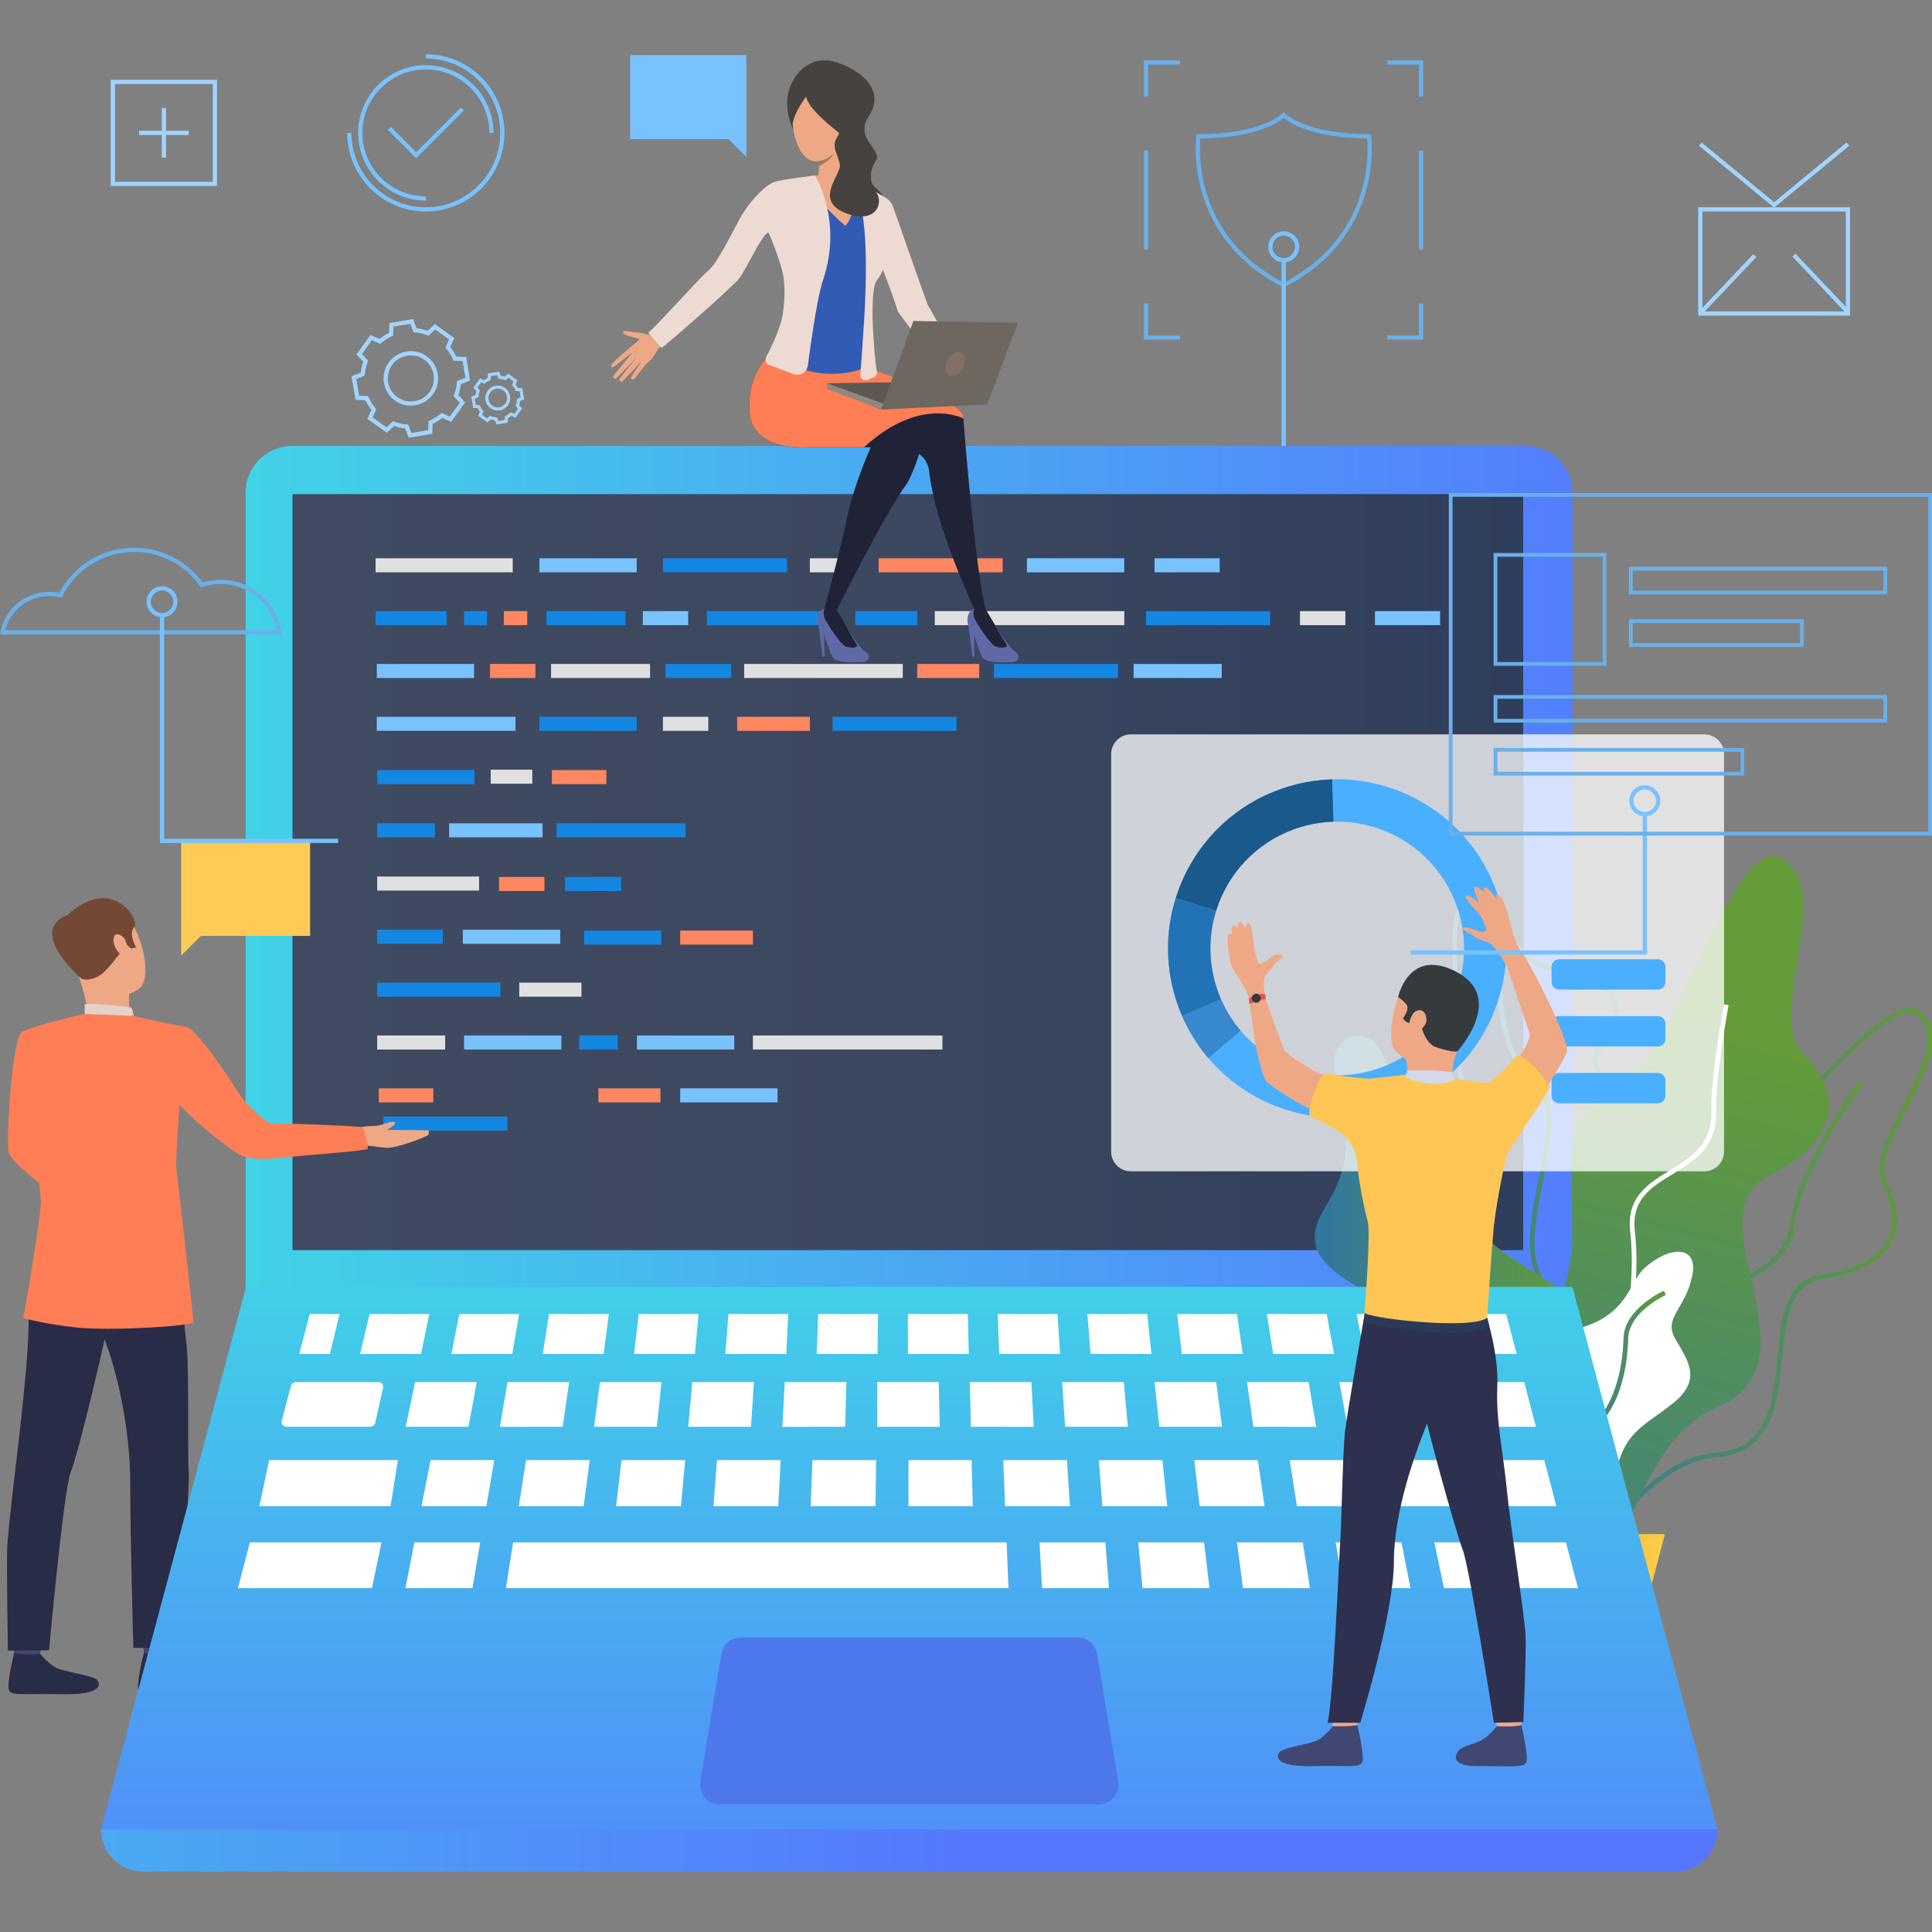 <?xml version="1.0" encoding="utf-8"?>
<!-- Generator: Adobe Illustrator 17.0.0, SVG Export Plug-In . SVG Version: 6.00 Build 0)  -->
<!DOCTYPE svg PUBLIC "-//W3C//DTD SVG 1.1//EN" "http://www.w3.org/Graphics/SVG/1.1/DTD/svg11.dtd">
<svg version="1.1" id="Layer_1" xmlns="http://www.w3.org/2000/svg" xmlns:xlink="http://www.w3.org/1999/xlink" x="0px" y="0px"
	 width="160px" height="160px" viewBox="0 0 160 160" enable-background="new 0 0 160 160" xml:space="preserve">
<rect x="0" y="0" width="160" height="160" fill="#808080" stroke="none"/>
<title>Artboard 3</title>
<g>
	<g>
		<polygon fill="#6AAFE8" points="97.728,28.126 94.734,28.126 94.734,25.135 95.083,25.135 95.083,27.777 97.728,27.777 		"/>
	</g>
	<g>
		<polygon fill="#6AAFE8" points="95.084,7.994 94.735,7.994 94.735,5 97.727,5 97.727,5.349 95.084,5.349 		"/>
	</g>
	<g>
		<rect x="94.734" y="12.464" fill="#6AAFE8" width="0.349" height="8.2"/>
	</g>
	<g>
		<g>
			<path fill="#6AAFE8" d="M106.315,23.806l-0.079-0.041c-8.284-4.229-7.171-12.421-7.16-12.503l0.022-0.149h0.15
				c5.267,0,6.922-1.697,6.938-1.715l0.128-0.136l0.128,0.137c0.016,0.016,1.671,1.714,6.938,1.714h0.15l0.022,0.149
				c0.012,0.082,1.125,8.273-7.16,12.503L106.315,23.806z M99.405,11.462c-0.105,1.109-0.454,8.141,6.909,11.952
				c7.364-3.811,7.015-10.842,6.91-11.952c-4.573-0.029-6.434-1.302-6.91-1.706C105.839,10.16,103.978,11.433,99.405,11.462z"/>
		</g>
		<g>
			<polygon fill="#78C2FF" points="87.709,57.377 87.36,57.377 87.36,37.916 106.14,37.916 106.14,21.55 106.489,21.55 
				106.489,38.265 87.709,38.265 			"/>
		</g>
		<g>
			<polygon fill="#6AAFE8" points="117.862,28.126 114.868,28.126 114.868,27.777 117.513,27.777 117.513,25.135 117.862,25.135 			
				"/>
		</g>
		<g>
			<polygon fill="#6AAFE8" points="117.862,7.993 117.513,7.993 117.513,5.35 114.868,5.35 114.868,5.001 117.862,5.001 			"/>
		</g>
		<g>
			<rect x="117.513" y="12.464" fill="#6AAFE8" width="0.349" height="8.2"/>
		</g>
		<g>
			<path fill="#78C2FF" d="M106.315,21.724c-0.706,0-1.281-0.575-1.281-1.282c0-0.707,0.575-1.281,1.281-1.281
				c0.707,0,1.282,0.575,1.282,1.281C107.596,21.149,107.021,21.724,106.315,21.724z M106.315,19.51
				c-0.514,0-0.933,0.418-0.933,0.933c0,0.514,0.419,0.933,0.933,0.933c0.515,0,0.933-0.418,0.933-0.933
				C107.247,19.928,106.829,19.51,106.315,19.51z"/>
		</g>
	</g>
</g>
<g>
	<g>
		<path fill="#A1D4FF" d="M17.972,15.403H9.176V6.607h8.796V15.403z M9.524,15.055h8.099V6.956H9.524
			C9.524,6.956,9.524,15.055,9.524,15.055z"/>
	</g>
	<g>
		<rect x="13.4" y="8.955" fill="#A1D4FF" width="0.349" height="4.1"/>
	</g>
	<g>
		<rect x="11.524" y="10.83" fill="#A1D4FF" width="4.1" height="0.349"/>
	</g>
</g>
<g>
	<g>
		<path fill="#A1D4FF" d="M153.211,26.14h-12.574v-8.976h12.574V26.14z M140.986,25.791h11.876v-8.278h-11.876V25.791z"/>
	</g>
	<g>
		<polygon fill="#A1D4FF" points="146.924,17.197 140.701,12.069 140.923,11.8 146.924,16.745 152.926,11.8 153.148,12.069 		"/>
	</g>
	<g>
		
			<rect x="147.505" y="23.407" transform="matrix(-0.688 -0.726 0.726 -0.688 237.446 149.205)" fill="#A1D4FF" width="6.558" height="0.349"/>
	</g>
	<g>
		
			<rect x="142.888" y="20.313" transform="matrix(-0.726 -0.688 0.688 -0.726 230.7 139.104)" fill="#A1D4FF" width="0.349" height="6.558"/>
	</g>
</g>
<g>
	<g>
		<path fill="#A1D4FF" d="M41.11,35.157l-0.131-0.342c-0.117-0.015-0.232-0.042-0.344-0.079l-0.267,0.25l-0.775-0.551l0.149-0.334
			c-0.072-0.093-0.135-0.194-0.188-0.299l-0.366-0.012l-0.158-0.938l0.342-0.131c0.015-0.117,0.042-0.232,0.079-0.344l-0.25-0.267
			l0.551-0.775l0.334,0.149c0.094-0.072,0.194-0.135,0.299-0.187l0.011-0.366l0.938-0.158l0.131,0.342
			c0.117,0.015,0.233,0.042,0.344,0.079l0.267-0.25l0.775,0.551l-0.149,0.334c0.072,0.093,0.134,0.194,0.187,0.299l0.366,0.011
			l0.158,0.938l-0.342,0.131c-0.016,0.117-0.042,0.232-0.079,0.344l0.251,0.267l-0.552,0.775l-0.334-0.149
			c-0.093,0.072-0.193,0.135-0.299,0.187l-0.012,0.366L41.11,35.157z M40.574,34.435l0.076,0.029
			c0.139,0.053,0.284,0.086,0.434,0.099l0.081,0.007l0.112,0.293l0.515-0.087l0.01-0.314l0.075-0.034
			c0.136-0.061,0.263-0.14,0.377-0.236l0.063-0.053l0.287,0.128l0.303-0.426l-0.215-0.229l0.029-0.077
			c0.054-0.138,0.086-0.284,0.1-0.434l0.007-0.082l0.293-0.112l-0.086-0.515l-0.314-0.01l-0.034-0.075
			c-0.061-0.136-0.14-0.263-0.236-0.377l-0.053-0.063l0.128-0.286l-0.425-0.303l-0.229,0.215l-0.076-0.029
			c-0.139-0.053-0.285-0.086-0.433-0.099l-0.081-0.007l-0.113-0.293l-0.515,0.087l-0.01,0.314L40.569,31.5
			c-0.136,0.061-0.263,0.14-0.377,0.236l-0.062,0.053l-0.287-0.128l-0.303,0.426l0.215,0.229l-0.03,0.077
			c-0.053,0.138-0.086,0.284-0.099,0.434l-0.007,0.081l-0.293,0.112l0.087,0.515l0.314,0.01l0.033,0.075
			c0.061,0.136,0.14,0.263,0.236,0.377l0.053,0.063l-0.128,0.286l0.425,0.303L40.574,34.435z M41.221,33.999
			c-0.213,0-0.42-0.066-0.597-0.192c-0.465-0.33-0.573-0.977-0.243-1.442c0.33-0.464,0.978-0.573,1.442-0.243
			c0.225,0.16,0.374,0.398,0.42,0.671c0.046,0.272-0.017,0.546-0.177,0.771s-0.398,0.374-0.671,0.42
			C41.337,33.995,41.279,33.999,41.221,33.999z M41.224,32.193c-0.242,0-0.48,0.113-0.63,0.324c-0.12,0.168-0.167,0.372-0.132,0.576
			c0.034,0.203,0.146,0.381,0.314,0.501l0,0c0.168,0.12,0.372,0.167,0.576,0.132c0.203-0.034,0.381-0.146,0.501-0.314
			s0.167-0.372,0.133-0.576c-0.034-0.203-0.146-0.381-0.314-0.501C41.535,32.24,41.379,32.193,41.224,32.193z"/>
	</g>
	<g>
		<path fill="#A1D4FF" d="M33.846,36.251l-0.292-0.763c-0.313-0.035-0.621-0.106-0.917-0.21l-0.595,0.559l-1.618-1.151l0.333-0.746
			c-0.195-0.246-0.363-0.513-0.499-0.798l-0.817-0.026l-0.33-1.957l0.763-0.292c0.035-0.313,0.106-0.621,0.21-0.917l-0.559-0.595
			l1.151-1.617l0.746,0.333c0.245-0.196,0.513-0.363,0.798-0.499l0.026-0.817l1.957-0.33l0.292,0.763
			c0.313,0.035,0.62,0.106,0.917,0.21l0.595-0.559l1.617,1.151l-0.333,0.746c0.196,0.246,0.363,0.513,0.499,0.798l0.816,0.026
			l0.33,1.957l-0.763,0.292c-0.035,0.313-0.106,0.621-0.21,0.917l0.559,0.595l-1.151,1.617l-0.745-0.333
			c-0.245,0.196-0.513,0.363-0.798,0.499l-0.026,0.817L33.846,36.251z M32.556,34.875l0.102,0.039
			c0.332,0.127,0.68,0.207,1.035,0.237l0.109,0.009l0.268,0.699l1.394-0.235l0.024-0.748l0.1-0.045
			c0.326-0.145,0.629-0.335,0.9-0.563l0.084-0.07l0.683,0.305l0.819-1.152l-0.512-0.545l0.039-0.102
			c0.127-0.331,0.207-0.679,0.237-1.035l0.009-0.109l0.699-0.268l-0.235-1.394l-0.748-0.024l-0.044-0.1
			c-0.145-0.326-0.335-0.629-0.563-0.9l-0.07-0.084l0.305-0.683l-1.151-0.82l-0.546,0.512l-0.102-0.039
			c-0.332-0.127-0.68-0.207-1.035-0.237l-0.109-0.009l-0.267-0.699l-1.394,0.235l-0.025,0.75l-0.1,0.045
			c-0.325,0.145-0.628,0.335-0.9,0.563l-0.084,0.07l-0.683-0.305l-0.819,1.151l0.512,0.546l-0.039,0.102
			c-0.127,0.331-0.206,0.679-0.237,1.035l-0.009,0.109l-0.699,0.268l0.235,1.394l0.748,0.024l0.044,0.1
			c0.145,0.326,0.335,0.629,0.563,0.9l0.07,0.084l-0.305,0.683l1.152,0.82L32.556,34.875z M34.022,33.595
			c-0.453,0-0.91-0.136-1.306-0.417c-1.014-0.722-1.252-2.134-0.53-3.149c0.722-1.014,2.134-1.252,3.148-0.53
			s1.252,2.134,0.531,3.148C35.424,33.265,34.728,33.595,34.022,33.595z M34.027,29.43c-0.597,0-1.186,0.279-1.557,0.801
			c-0.296,0.416-0.412,0.921-0.327,1.424s0.36,0.942,0.775,1.238c0.858,0.61,2.052,0.409,2.662-0.448
			c0.296-0.415,0.412-0.921,0.327-1.424s-0.36-0.942-0.776-1.238C34.796,29.545,34.41,29.43,34.027,29.43z"/>
	</g>
</g>
<g>
	<g>
		<g>
			<g>
				<path fill="#78C2FF" d="M35.266,17.515c-3.589,0-6.51-2.921-6.51-6.51h0.349c0,3.397,2.764,6.161,6.161,6.161
					s6.161-2.764,6.161-6.161s-2.764-6.161-6.161-6.161V4.495c3.589,0,6.51,2.92,6.51,6.51S38.855,17.515,35.266,17.515z
					 M35.266,16.61c-3.091,0-5.605-2.514-5.605-5.605c0-3.09,2.514-5.605,5.605-5.605s5.605,2.514,5.605,5.605h-0.349
					c0-2.898-2.358-5.256-5.256-5.256s-5.256,2.358-5.256,5.256s2.357,5.256,5.256,5.256V16.61z"/>
			</g>
		</g>
	</g>
	<g>
		<polygon fill="#78C2FF" points="34.468,13.1 32.12,10.752 32.367,10.505 34.468,12.607 38.165,8.91 38.411,9.157 		"/>
	</g>
</g>
<g>
	
		<linearGradient id="SVGID_1_" gradientUnits="userSpaceOnUse" x1="283.026" y1="-272.63" x2="405.101" y2="-272.63" gradientTransform="matrix(1 0 0 -1 -266 -195)">
		<stop  offset="0" style="stop-color:#40D5E6"/>
		<stop  offset="1" style="stop-color:#5577FF"/>
	</linearGradient>
	<path fill="url(#SVGID_1_)" d="M20.34,118.326h109.885V40.783c0-2.126-1.724-3.849-3.849-3.849H24.19
		c-2.126,0-3.849,1.724-3.849,3.849V118.326z"/>
</g>
<g>
	
		<linearGradient id="SVGID_2_" gradientUnits="userSpaceOnUse" x1="290.225" y1="-267.225" x2="392.147" y2="-267.225" gradientTransform="matrix(1 0 0 -1 -266 -195)">
		<stop  offset="0" style="stop-color:#404B61"/>
		<stop  offset="0.486" style="stop-color:#3C4860"/>
		<stop  offset="1" style="stop-color:#2F3E5C"/>
	</linearGradient>
	<rect x="24.225" y="40.92" fill="url(#SVGID_2_)" width="101.922" height="62.611"/>
</g>
<g>
	<g>
		
			<linearGradient id="SVGID_3_" gradientUnits="userSpaceOnUse" x1="394.041" y1="-304.858" x2="420.265" y2="-304.858" gradientTransform="matrix(1 0 0 -1 -266 -195)">
			<stop  offset="0" style="stop-color:#3076A1"/>
			<stop  offset="1" style="stop-color:#639C38"/>
		</linearGradient>
		<path fill="url(#SVGID_3_)" d="M128.39,130.195c-1.385-6.328,1.607-7.907,4.501-9.434c2.364-1.248,4.598-2.427,4.479-6.157
			c-0.158-4.944,3.211-6.743,6.182-8.329c2.211-1.181,4.299-2.296,4.61-4.546c0.75-5.413,5.743-12.141,5.793-12.209l0.31,0.232
			c-0.05,0.066-4.983,6.716-5.72,12.03c-0.339,2.444-2.511,3.605-4.811,4.834c-3.013,1.608-6.127,3.272-5.977,7.976
			c0.127,3.971-2.32,5.263-4.686,6.511c-2.893,1.527-5.625,2.969-4.304,9.009L128.39,130.195z"/>
	</g>
	<g>
		
			<linearGradient id="SVGID_4_" gradientUnits="userSpaceOnUse" x1="391.763" y1="-301.036" x2="426" y2="-301.036" gradientTransform="matrix(1 0 0 -1 -266 -195)">
			<stop  offset="0" style="stop-color:#3076A1"/>
			<stop  offset="1" style="stop-color:#639C38"/>
		</linearGradient>
		<path fill="url(#SVGID_4_)" d="M129.909,128.583c-0.067,0-0.132-0.002-0.2-0.007c-1.252-0.093-2.478-1.044-3.86-2.992
			l-0.087-0.122l0.097-0.114c0.022-0.027,2.238-2.728,1.425-7.797c-0.19-1.183-0.443-2.088-0.647-2.815
			c-0.298-1.061-0.494-1.761-0.165-2.321c0.419-0.71,1.547-1.082,4.729-1.839c3.388-0.807,4.52-4.624,5.52-7.992
			c0.942-3.172,1.832-6.164,4.469-6.072c2.422,0.092,6.102-3.704,9.347-7.049c3.012-3.105,5.855-6.03,7.672-5.973
			c0.436,0.016,0.805,0.199,1.094,0.544c1.62,1.93,0.109,4.858-1.353,7.689c-1.247,2.416-2.426,4.696-1.667,6.2
			c0.953,1.89,1.086,3.602,0.385,4.947c-0.829,1.593-2.761,2.619-5.744,3.051c-2.726,0.395-3.021,3.37-3.334,6.518
			c-0.364,3.675-0.777,7.839-5.353,8.235c-3.398,0.294-5.688,2.679-7.71,4.784C132.923,127.128,131.526,128.583,129.909,128.583z
			 M126.249,125.476c1.259,1.744,2.401,2.632,3.489,2.713c1.521,0.112,2.908-1.332,4.512-3.003c2.068-2.153,4.412-4.596,7.955-4.901
			c4.256-0.369,4.634-4.19,5.001-7.887c0.328-3.304,0.636-6.425,3.664-6.863c2.852-0.413,4.688-1.37,5.456-2.846
			c0.641-1.231,0.506-2.819-0.388-4.593c-0.847-1.681,0.375-4.048,1.668-6.552c1.404-2.718,2.855-5.53,1.4-7.262
			c-0.219-0.261-0.485-0.393-0.812-0.405c-1.643-0.054-4.43,2.814-7.38,5.855c-3.419,3.525-6.953,7.169-9.541,7.169
			c-0.033,0-0.066,0-0.099-0.001c-2.338-0.087-3.147,2.639-4.084,5.794c-1.028,3.468-2.196,7.4-5.802,8.258
			c-2.878,0.685-4.136,1.067-4.485,1.659c-0.247,0.418-0.077,1.021,0.204,2.02c0.207,0.736,0.463,1.653,0.656,2.859
			C128.422,122.199,126.687,124.888,126.249,125.476z"/>
	</g>
	<g>
		
			<linearGradient id="SVGID_5_" gradientUnits="userSpaceOnUse" x1="383.896" y1="-295.855" x2="405.983" y2="-295.855" gradientTransform="matrix(1 0 0 -1 -266 -195)">
			<stop  offset="0" style="stop-color:#3076A1"/>
			<stop  offset="1" style="stop-color:#639C38"/>
		</linearGradient>
		<path fill="url(#SVGID_5_)" d="M130.051,127.257c-0.046,0-0.09-0.002-0.135-0.007c-2.052-0.187-3.63-4.683-5.156-9.031
			c-0.724-2.062-1.408-4.011-2.075-5.261c-0.516-0.971-1.173-1.981-1.808-2.96c-1.69-2.605-3.439-5.299-2.87-7.663
			c0.299-1.244,1.192-2.279,2.729-3.164c3.363-1.938,2.846-3.033,1.713-5.432c-0.832-1.76-1.971-4.171-2.016-7.964
			c-0.019-1.63-0.057-3.041-0.09-4.284c-0.107-3.998-0.161-6.005,0.693-6.731c0.353-0.3,0.848-0.378,1.556-0.243
			c1.211,0.231,1.735,1.208,2.289,2.242c0.707,1.32,1.508,2.818,3.928,3.323c2.27,0.475,4.453,1.123,5.056,2.631
			c0.424,1.061,0.023,2.455-1.226,4.265c-0.303,0.439-0.406,0.812-0.318,1.141c0.198,0.729,1.328,1.256,2.639,1.867
			c1.864,0.87,4.184,1.952,4.84,4.194c0.53,1.807-0.083,4.06-1.872,6.888c-4.234,6.691-4.064,11.23-3.914,15.233
			c0.111,2.967,0.217,5.769-1.573,8.9C131.65,126.582,130.867,127.257,130.051,127.257z M121.984,74.84
			c-0.302,0-0.53,0.071-0.7,0.214c-0.712,0.606-0.657,2.673-0.556,6.426c0.033,1.245,0.071,2.657,0.09,4.289
			c0.043,3.709,1.162,6.076,1.978,7.804c1.125,2.38,1.804,3.816-1.869,5.933c-1.439,0.83-2.272,1.785-2.545,2.92
			c-0.53,2.202,1.173,4.824,2.819,7.362c0.64,0.985,1.3,2.003,1.825,2.989c0.68,1.277,1.368,3.238,2.098,5.315
			c1.417,4.036,3.023,8.61,4.827,8.775c0.689,0.061,1.413-0.562,2.153-1.857c1.734-3.035,1.636-5.657,1.521-8.694
			c-0.152-4.06-0.324-8.661,3.974-15.454c1.726-2.73,2.324-4.879,1.828-6.572c-0.607-2.073-2.746-3.071-4.632-3.951
			c-1.397-0.652-2.604-1.215-2.849-2.117c-0.121-0.445,0.001-0.923,0.373-1.462c1.169-1.694,1.557-2.97,1.185-3.9
			c-0.536-1.343-2.715-1.965-4.776-2.396c-2.595-0.544-3.479-2.195-4.19-3.519c-0.532-0.993-0.991-1.849-2.02-2.046
			C122.319,74.859,122.141,74.84,121.984,74.84z"/>
	</g>
	<g>
		
			<linearGradient id="SVGID_6_" gradientUnits="userSpaceOnUse" x1="390.035" y1="-300.631" x2="396.731" y2="-300.631" gradientTransform="matrix(1 0 0 -1 -266 -195)">
			<stop  offset="0" style="stop-color:#3076A1"/>
			<stop  offset="1" style="stop-color:#639C38"/>
		</linearGradient>
		<path fill="url(#SVGID_6_)" d="M130.092,129.656l-0.369-0.117c2.069-6.54-1.674-21.213-2.789-24.784
			c-0.549-1.756-0.042-4.399,0.449-6.956c0.633-3.302,1.288-6.716-0.382-7.995c-3.135-2.403-2.97-7.964-2.962-8.199l0.386,0.014
			c-0.001,0.056-0.165,5.596,2.81,7.878c1.859,1.425,1.182,4.959,0.526,8.376c-0.481,2.51-0.978,5.104-0.46,6.767
			C128.682,109.056,132.155,123.132,130.092,129.656z"/>
	</g>
	
		<linearGradient id="SVGID_7_" gradientUnits="userSpaceOnUse" x1="374.88" y1="-301.957" x2="396.497" y2="-301.957" gradientTransform="matrix(1 0 0 -1 -266 -195)">
		<stop  offset="0" style="stop-color:#3076A1"/>
		<stop  offset="1" style="stop-color:#639C38"/>
	</linearGradient>
	<path fill="url(#SVGID_7_)" d="M114.441,87.177c-0.862-2.187-4.226-1.855-3.916,1.237c0.309,3.092,2.473,6.39-0.824,11.646
		c-3.298,5.256,4.226,6.287,6.905,9.584c2.68,3.298,3.607,7.833,5.875,10.718c2.268,2.885,3.814,9.791,5.668,7.214
		c1.856-2.577,0.11-5.927,0.315-10.565c0.205-4.638,4.333-7.574,0.205-10.563c-4.128-2.99-8.279-3.906-6.917-10.646
		C122.354,92.83,117.121,93.979,114.441,87.177z"/>
	<g>
		<path fill="#FFFFFF" d="M131.152,128.174c-0.022-0.137-2.314-13.722-7.446-17.445c-5.233-3.796-6.184-7.304-8.012-15.574
			l0.379-0.083c1.806,8.168,2.742,11.631,7.861,15.344c5.26,3.816,7.508,17.131,7.601,17.696L131.152,128.174z"/>
	</g>
	
		<linearGradient id="SVGID_8_" gradientUnits="userSpaceOnUse" x1="389.353" y1="-350.937" x2="407.541" y2="-280.206" gradientTransform="matrix(1 0 0 -1 -266 -195)">
		<stop  offset="0" style="stop-color:#3076A1"/>
		<stop  offset="1" style="stop-color:#639C38"/>
	</linearGradient>
	<path fill="url(#SVGID_8_)" d="M126.522,127.687c0,0,1.525-3.77-1.251-9.13c-2.775-5.36-5.021-4.536,1.668-8.659
		s0.042-17.111,5.736-18.76c5.694-1.649,10.642-22.67,14.972-19.994s-1.443,12.985,1.649,16.077
		c3.092,3.093,3.505,7.028-2.886,10.214c-6.391,3.186,4.536,15.349-4.122,19.061C133.63,120.207,136.113,134.756,126.522,127.687z"
		/>
	<g>
		<path fill="#FFFFFF" d="M129.168,131.687c-0.01-0.049-0.941-4.877,2-11.115c2.996-6.356,4.431-13.304,3.837-18.586
			c-0.322-2.86,1.51-3.979,3.283-5.061c1.745-1.065,3.549-2.167,3.449-4.985c-0.09-2.545,0.987-8.515,1.034-8.768l0.381,0.07
			c-0.011,0.061-1.116,6.18-1.027,8.685c0.107,3.045-1.795,4.206-3.635,5.33c-1.746,1.066-3.394,2.072-3.1,4.688
			c0.602,5.351-0.845,12.376-3.872,18.793c-2.884,6.115-1.981,10.826-1.971,10.873L129.168,131.687z"/>
	</g>
	<path fill="#FFFFFF" d="M136.164,105.045c1.945-1.806,4.516-2.066,3.98,0.613s-2.373,3.445-1.454,5.129
		c0.918,1.684,2.449,3.367-0.153,5.435c-2.603,2.067-4.057,2.296-4.822,6.2c-0.765,3.904-0.612,6.569-3.98,6.736
		s-2.067-4.747-0.995-6.966c0,0,1.607-2.533,0.535-5.859c-1.072-3.326-3.139-5.122,1.225-6.253
		C134.863,108.95,134.853,106.263,136.164,105.045z"/>
	<g>
		
			<linearGradient id="SVGID_9_" gradientUnits="userSpaceOnUse" x1="395.966" y1="-314.272" x2="403.958" y2="-314.272" gradientTransform="matrix(1 0 0 -1 -266 -195)">
			<stop  offset="0" style="stop-color:#3076A1"/>
			<stop  offset="1" style="stop-color:#639C38"/>
		</linearGradient>
		<path fill="url(#SVGID_9_)" d="M129.978,131.652c-0.011-0.478-0.242-11.723,1.861-13.616c2.148-1.934,2.561-5.35,2.615-7.213
			c0.072-2.429,3.21-3.871,3.344-3.931l0.159,0.353c-0.031,0.014-3.051,1.403-3.115,3.589c-0.069,2.352-0.601,5.563-2.743,7.49
			c-1.972,1.776-1.736,13.204-1.733,13.319L129.978,131.652z"/>
	</g>
	
		<linearGradient id="SVGID_10_" gradientUnits="userSpaceOnUse" x1="389.103" y1="-328.681" x2="403.878" y2="-328.681" gradientTransform="matrix(1 0 0 -1 -266 -195)">
		<stop  offset="0" style="stop-color:#FF9340"/>
		<stop  offset="1" style="stop-color:#FFCE45"/>
	</linearGradient>
	<polygon fill="url(#SVGID_10_)" points="137.878,127.063 134.388,140.299 126.591,140.299 123.103,127.063 	"/>
	
		<linearGradient id="SVGID_11_" gradientUnits="userSpaceOnUse" x1="389.104" y1="-328.682" x2="403.878" y2="-328.682" gradientTransform="matrix(1 0 0 -1 -266 -195)">
		<stop  offset="0" style="stop-color:#C97332"/>
		<stop  offset="1" style="stop-color:#FFCE45"/>
	</linearGradient>
	<path fill="url(#SVGID_11_)" d="M137.878,127.063c0,0-7.681,1.442-7.681,13.237h-3.605l-3.488-13.237H137.878z"/>
</g>
<g>
	<g>
		<g>
			<g>
				<path fill="#424773" d="M14.257,135.618c0,0-0.19,1.319-0.213,1.517c-0.023,0.198-2.115-0.117-2.115-0.117l-0.17-1.57
					C11.759,135.448,13.996,135.433,14.257,135.618z"/>
			</g>
		</g>
	</g>
	<g>
		<g>
			<g>
				<path fill="#292C47" d="M14.066,136.969c0,0,0.662,0.795,1.303,1.142c0.641,0.346,1.647,0.484,2.027,0.843
					c0.273,0.259,0.996,1.373-1.665,1.35c-2.661-0.022-3.944,0.158-4.228-0.27c-0.285-0.428,0.412-3.155,0.412-3.155
					S12.544,137.105,14.066,136.969z"/>
			</g>
		</g>
	</g>
	<g>
		<g>
			<g>
				<g>
					<path fill="#424773" d="M3.522,135.618c0,0-0.191,1.319-0.214,1.517c-0.023,0.198-2.115-0.117-2.115-0.117l-0.169-1.57
						C1.024,135.448,3.261,135.433,3.522,135.618z"/>
				</g>
			</g>
		</g>
		<g>
			<g>
				<g>
					<path fill="#292C47" d="M3.33,136.969c0,0,0.662,0.795,1.303,1.142c0.641,0.346,2.999,0.631,3.377,0.99
						c0.273,0.259,0.729,1.302-3.015,1.204c-2.66-0.07-3.944,0.158-4.229-0.27c-0.285-0.428,0.413-3.155,0.413-3.155
						S1.771,137.121,3.33,136.969z"/>
				</g>
			</g>
		</g>
		<g>
			<g>
				<rect x="31.749" y="92.473" fill="#1487E3" width="10.27" height="1.163"/>
			</g>
			<g>
				<path fill="#FF7E55" d="M4.115,88.168c0,0-0.464,6.52,0.81,7.301c0.799,0.489,3.98,2.138,3.886,2.447
					c-0.094,0.309-1.797,2.751-1.797,2.751s-6.113-4.025-6.309-5.293c-0.192-1.239,0.301-9.547,1.142-9.93
					c0.63-0.287,0.961-0.05,1.755,0.54C4.711,86.81,4.115,88.168,4.115,88.168z"/>
			</g>
			<g>
				<g>
					<g>
						<path fill="#292C47" d="M4.154,101.719c0,0-1.965,3.122-1.818,5.943c0.147,2.821-0.175,5.835-0.47,8.781
							c-0.329,3.285-1.225,10.123-1.274,11.88c-0.049,1.758,0.064,8.37,0.064,8.37l3.407-0.026c0,0,1.209-13.359,1.796-14.747
							c0.585-1.388,2.992-11.425,3.09-12.534C9.047,108.278,4.154,101.719,4.154,101.719z"/>
					</g>
				</g>
			</g>
			<g>
				<g>
					<g>
						<path fill="#292C47" d="M14.494,102.142c0,0,0.776,7.67,0.972,9.397c0.195,1.727,0.062,9.209,0.159,10.287
							c0.098,1.079-0.653,12.493-0.837,14.667l-3.745-0.023c0,0-0.259-9.233-0.259-13.719c0-4.487-1.152-9.709-2.47-12.668
							c-1.319-2.96-4.338-3.03-5.149-8.522C3.165,101.559,13.397,100.4,14.494,102.142z"/>
					</g>
				</g>
			</g>
			<g>
				<g>
					<g>
						<path fill="#EEA886" d="M6.229,75.404c0,0,2.34-1.564,3.984,0.111c1.644,1.675,2.451,5.613,1.272,6.398
							c-1.181,0.785-3.183,0.992-4.134-0.074c-0.951-1.066-1.965-2.693-2.215-3.88C4.887,76.772,5.635,75.904,6.229,75.404z"/>
					</g>
				</g>
			</g>
			<g>
				<g>
					<g>
						<path fill="#EEA886" d="M10.688,82.18c0,0-0.031,1.645,0.151,1.996c0.182,0.351-3.416,0.36-3.416,0.36
							s-0.292-1.908-0.846-3.519C6.024,79.405,10.688,82.18,10.688,82.18z"/>
					</g>
				</g>
			</g>
			<g>
				<g>
					<g>
						<path fill="#754836" d="M6.668,80.99c0,0,0.335,0.342,1.285-0.046c0.951-0.388,1.844-1.984,2.222-2.224
							c0.379-0.241,0.325-0.484,0.325-0.484l0.347,0.315l0.444-0.076c0,0-0.675-1.079-0.187-1.7c0.489-0.621-1.52-3.653-4.423-1.801
							c0,0-2.272,1.243-1.858,2.603C5.238,78.939,5.962,80.43,6.668,80.99z"/>
					</g>
				</g>
			</g>
			<g>
				<g>
					<g>
						<path fill="#E2D2CA" d="M11.053,84.134c0,0-0.011-0.67-0.315-0.734c-0.303-0.064-3.352-0.358-3.725-0.211v0.78
							C7.012,83.968,7.731,84.41,11.053,84.134z"/>
					</g>
				</g>
			</g>
			<g>
				<g>
					<g>
						<path fill="#EEA886" d="M10.316,77.749c-0.11-0.219-0.855-0.743-0.914,0.02c-0.059,0.763,0.733,1.583,1.031,1.427
							C10.729,79.039,10.595,78.303,10.316,77.749z"/>
					</g>
				</g>
			</g>
			<g>
				<g>
					<g>
						<path fill="#754836" d="M5.553,75.808c0,0-3.347,0.897,0.98,5.053L5.553,75.808z"/>
					</g>
				</g>
			</g>
			<g>
				<g>
					<path fill="#EEA886" d="M35.459,93.605l-3.411-0.031c0.294-0.171,0.771-0.48,0.665-0.62c-0.15-0.2-1.116,0.239-1.508,0.28
						c-0.36,0.037-0.964-0.01-1.422,0.158l-1.077,0.459l0.987,0.914c0,0,1.784,0.255,2.307,0.292c0.85,0.06,3.447-0.952,3.491-1.105
						C35.568,93.674,35.459,93.605,35.459,93.605z"/>
				</g>
			</g>
			<g>
				<g>
					<g>
						<path fill="#FF7E55" d="M15.506,85.062c-2.17-0.381-4.453-0.928-4.453-0.928l-4.04-0.165c0,0-3.708,0.816-5.168,1.476
							c-0.139,0.062-0.139,3.308-0.52,4.159l1.211,2.554c0,0,0.7,5.06,0.844,7.31c0.067,1.033-1.442,9.687-1.442,9.687
							s1.617,0.475,4.375,0.78c2.758,0.304,9.647-0.11,9.69-0.435c0.043-0.325-1.334-12.126-1.395-12.738
							c-0.093-0.938,0.271-5.272,0.271-5.272c0.52,0.697,3.524,3.315,4.99,4.147c1.043,0.592,3.602,0.23,4.356,0.153
							c1.631-0.167,6.137-0.49,6.226-0.65c0.07-0.096-0.259-1.739-0.448-1.801c-0.165-0.056-5.983-0.342-7.441-0.267
							c-0.592,0.031-2.523-2.126-2.523-2.126S16.702,85.6,15.506,85.062z"/>
					</g>
				</g>
			</g>
			<g>
				<polygon fill="#FFCB55" points="25.68,77.509 16.631,77.509 15.001,79.139 15.001,77.509 15.001,69.768 25.68,69.768 				"/>
			</g>
		</g>
	</g>
</g>
<linearGradient id="SVGID_12_" gradientUnits="userSpaceOnUse" x1="341.3" y1="-297.231" x2="341.3" y2="-364.918" gradientTransform="matrix(1 0 0 -1 -266 -195)">
	<stop  offset="0" style="stop-color:#40D5E6"/>
	<stop  offset="1" style="stop-color:#5577FF"/>
</linearGradient>
<polygon fill="url(#SVGID_12_)" points="130.22,106.574 75.3,106.574 20.379,106.574 8.359,151.502 75.66,151.502 142.24,151.502 
	"/>
<path fill="#FFFFFF" d="M24.535,114.457h6.749c0.282,0,0.495,0.22,0.442,0.456l-0.653,2.935c-0.04,0.181-0.227,0.312-0.442,0.312
	h-6.866c-0.288,0-0.502-0.228-0.44-0.468l0.769-2.935C24.141,114.581,24.323,114.457,24.535,114.457z"/>
<polygon fill="#FFFFFF" points="34.378,114.457 39.479,114.457 38.8,118.161 33.602,118.161 "/>
<polygon fill="#FFFFFF" points="42.031,114.457 47.132,114.457 46.599,118.161 41.399,118.165 "/>
<polygon fill="#FFFFFF" points="49.683,114.457 54.785,114.457 54.398,118.161 49.198,118.161 "/>
<polygon fill="#FFFFFF" points="57.336,114.457 62.438,114.457 62.195,118.161 56.996,118.161 "/>
<polygon fill="#FFFFFF" points="64.989,114.457 70.091,114.457 69.995,118.161 64.795,118.165 "/>
<polygon fill="#FFFFFF" points="126.229,114.457 118.576,114.457 119.401,118.161 127.199,118.161 "/>
<polygon fill="#FFFFFF" points="116.025,114.457 110.923,114.457 111.603,118.161 116.801,118.161 "/>
<polygon fill="#FFFFFF" points="108.372,114.457 103.27,114.457 103.803,118.161 109.004,118.165 "/>
<polygon fill="#FFFFFF" points="100.719,114.457 95.617,114.457 96.006,118.161 101.204,118.161 "/>
<polygon fill="#FFFFFF" points="93.067,114.457 87.964,114.457 88.207,118.161 93.406,118.161 "/>
<polygon fill="#FFFFFF" points="85.414,114.457 80.312,114.457 80.409,118.161 85.608,118.165 "/>
<polygon fill="#FFFFFF" points="72.642,114.457 77.744,114.457 77.828,118.161 72.642,118.161 "/>
<polygon fill="#FFFFFF" points="22.289,120.92 32.951,120.92 32.344,124.74 21.48,124.74 "/>
<polygon fill="#FFFFFF" points="127.893,120.92 114.714,120.92 115.466,124.74 128.894,124.74 "/>
<polygon fill="#FFFFFF" points="112.079,120.92 106.808,120.92 107.409,124.74 112.78,124.74 "/>
<polygon fill="#FFFFFF" points="104.173,120.92 98.902,120.92 99.352,124.74 104.724,124.74 "/>
<polygon fill="#FFFFFF" points="96.267,120.92 90.995,120.92 91.296,124.74 96.666,124.74 "/>
<polygon fill="#FFFFFF" points="88.359,120.92 83.088,120.92 83.238,124.74 88.609,124.74 "/>
<polygon fill="#FFFFFF" points="20.697,127.73 31.596,127.73 30.801,131.524 19.703,131.524 "/>
<polygon fill="#FFFFFF" points="34.322,127.73 39.77,127.73 39.125,131.524 33.575,131.524 "/>
<polygon fill="#FFFFFF" points="42.495,127.73 47.945,127.73 83.364,127.73 83.516,131.524 41.899,131.524 "/>
<polygon fill="#FFFFFF" points="86.092,127.73 91.541,127.73 91.84,131.524 86.29,131.524 "/>
<polygon fill="#FFFFFF" points="94.266,127.73 99.716,127.73 100.164,131.524 94.614,131.524 "/>
<polygon fill="#FFFFFF" points="102.44,127.73 107.89,127.73 108.486,131.524 102.938,131.524 "/>
<polygon fill="#FFFFFF" points="110.615,127.73 116.065,127.73 116.81,131.524 111.262,131.524 "/>
<polygon fill="#FFFFFF" points="118.789,127.73 129.688,127.73 130.682,131.524 119.584,131.524 "/>
<polygon fill="#FFFFFF" points="80.464,120.92 75.235,120.92 75.235,124.74 80.564,124.74 "/>
<polygon fill="#FFFFFF" points="72.557,120.92 67.286,120.92 67.136,124.74 72.507,124.74 "/>
<polygon fill="#FFFFFF" points="64.65,120.92 59.38,120.92 59.079,124.74 64.451,124.74 "/>
<polygon fill="#FFFFFF" points="56.744,120.92 51.472,120.92 51.021,124.74 56.393,124.74 "/>
<polygon fill="#FFFFFF" points="48.837,120.92 43.566,120.92 42.965,124.74 48.336,124.74 "/>
<polygon fill="#FFFFFF" points="40.929,120.92 35.659,120.92 34.908,124.74 40.28,124.74 "/>
<polygon fill="#FFFFFF" points="24.784,112.129 25.65,108.823 28.127,108.823 27.318,112.129 "/>
<polygon fill="#FFFFFF" points="30.604,108.823 35.558,108.823 34.866,112.129 29.825,112.129 "/>
<polygon fill="#FFFFFF" points="38.035,108.823 42.99,108.823 42.427,112.129 37.386,112.129 "/>
<polygon fill="#FFFFFF" points="45.467,108.823 50.421,108.823 49.989,112.129 44.948,112.129 "/>
<polygon fill="#FFFFFF" points="52.898,108.823 57.853,108.823 57.549,112.129 52.508,112.129 "/>
<polygon fill="#FFFFFF" points="60.33,108.823 65.283,108.823 65.111,112.129 60.07,112.129 "/>
<polygon fill="#FFFFFF" points="67.761,108.823 72.715,108.823 72.672,112.129 67.631,112.129 "/>
<polygon fill="#FFFFFF" points="75.192,108.823 80.148,108.823 80.233,112.129 75.192,112.129 "/>
<polygon fill="#FFFFFF" points="82.624,108.823 87.578,108.823 87.795,112.129 82.754,112.129 "/>
<polygon fill="#FFFFFF" points="90.055,108.823 95.01,108.823 95.357,112.129 90.316,112.129 "/>
<polygon fill="#FFFFFF" points="97.487,108.823 102.441,108.823 102.918,112.129 97.877,112.129 "/>
<polygon fill="#FFFFFF" points="104.918,108.823 109.873,108.823 110.48,112.129 105.439,112.129 "/>
<polygon fill="#FFFFFF" points="112.35,108.823 117.304,108.823 118.041,112.129 113,112.129 "/>
<polygon fill="#FFFFFF" points="119.782,108.823 124.735,108.823 125.602,112.129 120.561,112.129 "/>
<linearGradient id="SVGID_13_" gradientUnits="userSpaceOnUse" x1="212.307" y1="-348.251" x2="346.189" y2="-348.251" gradientTransform="matrix(1 0 0 -1 -266 -195)">
	<stop  offset="0" style="stop-color:#40D5E6"/>
	<stop  offset="1" style="stop-color:#5577FF"/>
</linearGradient>
<path fill="url(#SVGID_13_)" d="M138.743,155H11.857c-1.931,0-3.497-1.566-3.497-3.498l0,0h133.882l0,0
	C142.24,153.434,140.674,155,138.743,155z"/>
<path fill="#4D78EB" d="M90.864,136.984c-0.131-0.791-0.815-1.37-1.617-1.37H75.3H61.352c-0.802,0-1.485,0.58-1.616,1.37
	l-1.743,10.545c-0.165,0.998,0.605,1.905,1.616,1.905H75.3h15.689c1.012,0,1.781-0.907,1.617-1.905L90.864,136.984z"/>
<g>
	<g>
		<rect x="31.106" y="46.233" fill="#E0E0E0" width="11.355" height="1.163"/>
	</g>
	<g>
		<rect x="45.638" y="54.986" fill="#E0E0E0" width="8.197" height="1.163"/>
	</g>
	<g>
		<rect x="55.114" y="54.986" fill="#1487E3" width="5.44" height="1.163"/>
	</g>
	<g>
		<rect x="31.235" y="77" fill="#1487E3" width="5.44" height="1.163"/>
	</g>
	<g>
		<rect x="61.629" y="54.986" fill="#E0E0E0" width="13.135" height="1.163"/>
	</g>
	<g>
		<rect x="31.235" y="72.591" fill="#E0E0E0" width="8.439" height="1.163"/>
	</g>
	<g>
		<rect x="43.001" y="81.378" fill="#E0E0E0" width="5.152" height="1.163"/>
	</g>
	<g>
		<rect x="31.235" y="81.378" fill="#1487E3" width="10.208" height="1.163"/>
	</g>
	<g>
		<rect x="31.235" y="85.755" fill="#E0E0E0" width="5.631" height="1.163"/>
	</g>
	<g>
		<rect x="44.67" y="46.233" fill="#78C2FF" width="8.061" height="1.163"/>
	</g>
	<g>
		<rect x="44.67" y="59.363" fill="#1487E3" width="8.061" height="1.163"/>
	</g>
	<g>
		<rect x="40.64" y="63.741" fill="#E0E0E0" width="3.444" height="1.163"/>
	</g>
	<g>
		<rect x="37.196" y="68.182" fill="#78C2FF" width="7.736" height="1.163"/>
	</g>
	<g>
		<rect x="46.1" y="68.182" fill="#1487E3" width="10.679" height="1.163"/>
	</g>
	<g>
		<rect x="31.235" y="63.773" fill="#1487E3" width="8.061" height="1.163"/>
	</g>
	<g>
		<rect x="31.235" y="68.182" fill="#1487E3" width="4.783" height="1.163"/>
	</g>
	<g>
		<rect x="45.707" y="63.773" fill="#FF8761" width="4.512" height="1.163"/>
	</g>
	<g>
		<rect x="31.371" y="90.132" fill="#FF8761" width="4.512" height="1.163"/>
	</g>
	<g>
		<rect x="31.203" y="54.986" fill="#78C2FF" width="8.06" height="1.163"/>
	</g>
	<g>
		<rect x="38.332" y="77" fill="#78C2FF" width="8.061" height="1.163"/>
	</g>
	<g>
		<rect x="38.431" y="85.755" fill="#78C2FF" width="8.06" height="1.163"/>
	</g>
	<g>
		<rect x="52.749" y="85.755" fill="#78C2FF" width="8.06" height="1.163"/>
	</g>
	<g>
		<rect x="31.203" y="59.363" fill="#78C2FF" width="11.49" height="1.163"/>
	</g>
	<g>
		<rect x="85.046" y="46.233" fill="#78C2FF" width="8.06" height="1.163"/>
	</g>
	<g>
		<rect x="56.332" y="90.132" fill="#78C2FF" width="8.061" height="1.163"/>
	</g>
	<g>
		<rect x="95.614" y="46.233" fill="#78C2FF" width="5.396" height="1.163"/>
	</g>
	<g>
		<rect x="113.869" y="50.61" fill="#78C2FF" width="5.395" height="1.163"/>
	</g>
	<g>
		<rect x="54.901" y="46.233" fill="#1487E3" width="10.27" height="1.163"/>
	</g>
	<g>
		<rect x="94.913" y="50.61" fill="#1487E3" width="10.27" height="1.163"/>
	</g>
	<g>
		<rect x="82.318" y="54.986" fill="#1487E3" width="10.27" height="1.163"/>
	</g>
	<g>
		<rect x="68.947" y="59.363" fill="#1487E3" width="10.27" height="1.163"/>
	</g>
	<g>
		<rect x="93.879" y="54.986" fill="#78C2FF" width="7.3" height="1.163"/>
	</g>
	<g>
		<rect x="72.764" y="46.233" fill="#FF8761" width="10.27" height="1.163"/>
	</g>
	<g>
		<rect x="61.047" y="59.363" fill="#FF8761" width="6.022" height="1.163"/>
	</g>
	<g>
		<rect x="56.332" y="77.066" fill="#FF8761" width="6.022" height="1.163"/>
	</g>
	<g>
		<rect x="67.068" y="46.233" fill="#E0E0E0" width="3.759" height="1.163"/>
	</g>
	<g>
		<rect x="54.901" y="59.363" fill="#E0E0E0" width="3.758" height="1.163"/>
	</g>
	<g>
		<rect x="107.658" y="50.61" fill="#E0E0E0" width="3.759" height="1.163"/>
	</g>
	<g>
		<rect x="31.106" y="50.61" fill="#1487E3" width="5.881" height="1.163"/>
	</g>
	<g>
		<rect x="46.798" y="72.624" fill="#1487E3" width="4.642" height="1.163"/>
	</g>
	<g>
		<rect x="38.431" y="50.61" fill="#1487E3" width="1.898" height="1.163"/>
	</g>
	<g>
		<rect x="77.412" y="50.61" fill="#E0E0E0" width="15.695" height="1.163"/>
	</g>
	<g>
		<rect x="62.353" y="85.755" fill="#E0E0E0" width="15.695" height="1.163"/>
	</g>
	<g>
		<rect x="41.725" y="50.61" fill="#FF8761" width="1.937" height="1.163"/>
	</g>
	<g>
		<rect x="70.828" y="50.61" fill="#1487E3" width="5.134" height="1.163"/>
	</g>
	<g>
		<rect x="75.962" y="54.986" fill="#FF8761" width="5.134" height="1.163"/>
	</g>
	<g>
		<rect x="49.559" y="90.132" fill="#FF8761" width="5.134" height="1.163"/>
	</g>
	<g>
		<rect x="58.543" y="50.61" fill="#1487E3" width="10.925" height="1.163"/>
	</g>
	<g>
		<rect x="48.374" y="77.066" fill="#1487E3" width="6.383" height="1.163"/>
	</g>
	<g>
		<rect x="47.963" y="85.755" fill="#1487E3" width="3.192" height="1.163"/>
	</g>
	<g>
		<rect x="53.234" y="50.61" fill="#78C2FF" width="3.759" height="1.163"/>
	</g>
	<g>
		<rect x="40.582" y="54.986" fill="#FF8761" width="3.758" height="1.163"/>
	</g>
	<g>
		<rect x="41.33" y="72.624" fill="#FF8761" width="3.758" height="1.163"/>
	</g>
	<g>
		<rect x="45.251" y="50.61" fill="#1487E3" width="6.549" height="1.163"/>
	</g>
</g>
<g opacity="0.76">
	<path fill="#FFFFFF" d="M141.146,97.004H93.652c-0.901,0-1.631-0.731-1.631-1.631V62.449c0-0.901,0.73-1.631,1.631-1.631h47.494
		c0.901,0,1.631,0.731,1.631,1.631v32.923C142.778,96.275,142.047,97.004,141.146,97.004z"/>
</g>
<g>
	<g>
		<path fill="#4AAFFF" d="M137.297,81.956h-8.177c-0.346,0-0.626-0.28-0.626-0.625v-1.263c0-0.345,0.28-0.625,0.626-0.625h8.177
			c0.346,0,0.626,0.28,0.626,0.625v1.263C137.923,81.676,137.642,81.956,137.297,81.956z"/>
	</g>
</g>
<g>
	<g>
		<path fill="#4AAFFF" d="M137.297,86.664h-8.177c-0.346,0-0.626-0.28-0.626-0.625v-1.263c0-0.345,0.28-0.625,0.626-0.625h8.177
			c0.346,0,0.626,0.28,0.626,0.625v1.263C137.923,86.384,137.642,86.664,137.297,86.664z"/>
	</g>
</g>
<g>
	<g>
		<path fill="#4AAFFF" d="M137.297,91.371h-8.177c-0.346,0-0.626-0.28-0.626-0.625v-1.263c0-0.346,0.28-0.626,0.626-0.626h8.177
			c0.346,0,0.626,0.28,0.626,0.626v1.263C137.923,91.091,137.642,91.371,137.297,91.371z"/>
	</g>
</g>
<g>
	<g>
		<g>
			<path fill="#4AAFFF" d="M123.935,73.833c-2.098-5.865-7.703-9.468-13.61-9.289c-1.43,0.043-2.878,0.308-4.298,0.815
				c-4.304,1.539-7.389,4.967-8.657,9.016c-0.878,2.806-0.884,5.911,0.182,8.894c0.106,0.297,0.221,0.587,0.344,0.873
				c0.561,1.292,1.297,2.46,2.171,3.487c3.666,4.31,9.75,6.132,15.393,4.114C122.746,89.137,126.54,81.118,123.935,73.833z
				 M114.28,88.44c-4.231,1.514-8.791,0.148-11.54-3.084c-0.655-0.77-1.207-1.646-1.628-2.615c-0.093-0.213-0.179-0.432-0.259-0.655
				c-0.8-2.236-0.795-4.564-0.137-6.667c0.951-3.036,3.263-5.606,6.489-6.76c1.065-0.381,2.151-0.579,3.223-0.612
				c4.429-0.133,8.631,2.568,10.204,6.964C122.587,80.475,119.742,86.487,114.28,88.44z"/>
		</g>
	</g>
	<g>
		<g>
			<path fill="#1A598C" d="M100.717,75.42l-3.347-1.045c1.268-4.049,4.353-7.476,8.657-9.016c1.42-0.508,2.869-0.772,4.298-0.815
				l0.104,3.505c-1.072,0.032-2.158,0.231-3.223,0.612C103.98,69.814,101.666,72.384,100.717,75.42z"/>
		</g>
	</g>
	<g>
		<g>
			<path fill="#2273B5" d="M101.112,82.742l-3.215,1.399c-0.123-0.285-0.239-0.576-0.344-0.873
				c-1.066-2.982-1.061-6.087-0.182-8.894l3.347,1.045c-0.659,2.103-0.663,4.431,0.137,6.667
				C100.932,82.31,101.019,82.529,101.112,82.742z"/>
		</g>
	</g>
	<g>
		<g>
			<path fill="#3788CC" d="M100.068,87.629c-0.874-1.027-1.61-2.196-2.171-3.487l3.215-1.399c0.42,0.97,0.973,1.845,1.628,2.615
				L100.068,87.629z"/>
		</g>
	</g>
</g>
<g>
	<g>
		<g>
			<path fill="#EEA886" d="M115.42,86.86c0,0-0.679-1.187,0.398-4.37c1.041-3.079,4.643-2.799,5.788-0.827
				c1.145,1.971,0.759,3.197-0.927,5.423C118.992,89.312,116.119,87.877,115.42,86.86z"/>
		</g>
	</g>
	<g>
		<g>
			<path fill="#EEA886" d="M123.789,141.619c0,0,0.178,1.307,0.201,1.504c0.022,0.195,1.984-0.116,1.984-0.116l0.159-1.556
				C126.131,141.451,124.033,141.435,123.789,141.619z"/>
		</g>
	</g>
	<g>
		<g>
			<path fill="#414773" d="M123.968,142.957c0,0-0.622,0.787-1.222,1.131c-0.601,0.343-1.545,0.48-1.9,0.835
				c-0.257,0.257-0.934,1.362,1.561,1.338c2.495-0.022,3.699,0.157,3.967-0.267c0.268-0.424-0.386-3.125-0.386-3.125
				S125.376,143.04,123.968,142.957z"/>
		</g>
	</g>
	<g>
		<g>
			<path fill="#EEA886" d="M110.21,141.619c0,0,0.179,1.307,0.201,1.504c0.022,0.195,1.984-0.116,1.984-0.116l0.159-1.556
				C112.552,141.451,110.455,141.435,110.21,141.619z"/>
		</g>
	</g>
	<g>
		<g>
			<path fill="#414773" d="M110.39,142.957c0,0-0.622,0.787-1.223,1.131c-0.601,0.343-2.813,0.625-3.167,0.981
				c-0.257,0.257-0.683,1.289,2.829,1.193c2.495-0.069,3.699,0.157,3.967-0.267c0.268-0.424-0.386-3.125-0.386-3.125
				S111.633,143.006,110.39,142.957z"/>
		</g>
	</g>
	<g>
		<g>
			<path fill="#2D314F" d="M123.128,109.073c0,0,1.005,3.124,0.873,5.817c-0.132,2.693,0.52,5.64,0.786,8.453
				c0.298,3.135,1.514,10.559,1.558,12.238c0.044,1.677-0.189,7.034-0.189,7.034l-2.436,0.059c0,0-2.046-12.978-2.575-14.303
				c-0.53-1.324-3.157-10.766-3.245-11.826C117.813,115.484,123.128,109.073,123.128,109.073z"/>
		</g>
	</g>
	<g>
		<g>
			<path fill="#2D314F" d="M113.031,108.748c0,0-1.478,8.262-1.656,9.91c-0.177,1.648-0.294,7.975-0.382,9.006
				c-0.088,1.03-0.589,13.479-1.06,15.01h2.715c0,0,2.788-9.05,2.788-13.331s1.846-9.309,3.037-12.134
				c1.192-2.825,3.92-2.892,4.653-8.134C123.128,109.073,114.023,107.085,113.031,108.748z"/>
		</g>
	</g>
	<g>
		<g>
			<path fill="#EEA886" d="M116.405,87.7c0,0,0.307,0.892,0,1.528c-0.307,0.635,3.914,0.254,3.914,0.254s-0.191-1.315,0.361-2.397
				C121.23,86.005,116.405,87.7,116.405,87.7z"/>
		</g>
	</g>
	<g>
		<g>
			<path fill="#2B3B57" d="M123.324,109.754c0,0-1.518,1.559-10.429-0.243l0.137-0.763l10.131,0.382L123.324,109.754z"/>
		</g>
	</g>
	<g>
		<g>
			<path fill="#EEA886" d="M115.766,89.434c0,0-1.558,0.159-2.003,0.244c-0.445,0.084-3.443-0.536-4.058-0.6
				s-3.237-1.86-3.322-2.072c-0.084-0.212-1.595-4.036-1.68-4.863c-0.084-0.827-1.472-0.4-1.353,0.17
				c0.222,1.066,0.508,3.654,0.664,4.405c0.169,0.81,0.622,2.644,0.876,2.87c0.254,0.225,2.615,2.021,4.927,2.785
				c2.312,0.763,4.051,1.888,4.051,1.888h11.391c0,0,4.431-6.334,4.526-7.288c0.096-0.954-3.095-7.297-3.73-8.092
				c-0.636-0.795-1.556,0.26-1.556,0.26s1.906,5.594,2.16,6.389c0.254,0.795-2.217,4.289-2.896,4.3
				c-0.679,0.011-2.421-0.212-3.195-0.244c-0.774-0.032-1.59-0.371-1.59-0.371L115.766,89.434z"/>
		</g>
	</g>
	<g>
		<g>
			<path fill="#FFC655" d="M110.856,93.665c0,0,1.395,0.927,1.523,2.518c0.127,1.59,0.636,4.104,0.891,4.962
				c0.254,0.86-0.222,7.093-0.287,7.539c-0.063,0.445,8.815,1.504,10.179,0.445c0,0,0.382-5.822,0.541-7.475
				c0.159-1.654,0.922-5.662,1.177-6.203c0.254-0.541,3.34-4.869,3.467-5.44c0,0-1.596-2.544-2.741-2.577
				c0,0-1.818,2.131-2.411,2.227c-0.593,0.096-4.228-0.571-4.228-0.576c0,0-0.396,0.541-2.505-0.096c0,0-2.512,0.283-2.92,0.335
				c-0.495,0.063-3.934-0.431-3.934-0.431s-1.379,2.33-1.138,3.506L110.856,93.665z"/>
		</g>
	</g>
	<g>
		<g>
			<path fill="#EEA886" d="M104.781,82.64c0,0-0.311-1.474,0.064-1.898c0.213-0.241,0.726-0.878,0.773-0.973
				c0.047-0.093,0.597-0.41,0.597-0.563c0-0.152-0.539-0.34-1.007,0.094c-0.469,0.433-0.762,0.528-0.948,0.48
				c-0.188-0.047-0.458-1.605-0.481-1.991c-0.023-0.386-0.172-1.406-0.414-1.336c-0.242,0.07-0.23,0.515-0.23,0.515
				s-0.281-0.774-0.469-0.621c-0.188,0.152-0.164,0.528-0.164,0.528s-0.352-0.434-0.445-0.118c-0.093,0.317,0,0.597,0,0.597
				s-0.363-0.199-0.386,0.293c-0.023,0.492,0.106,1.934,0.363,2.449c0.258,0.515,1.223,1.864,1.337,2.39
				C103.486,83.015,104.781,82.64,104.781,82.64z"/>
		</g>
	</g>
	<g>
		<g>
			<path fill="#EEA886" d="M124.81,80.051c0,0-1.059-1.781-1.42-1.941c-0.36-0.159-0.87-0.249-1.315-0.568
				c-0.445-0.318-1.034-0.583-1.002-0.689c0.032-0.106,0.556-0.064,1.118,0.18c0.562,0.243,0.809,0.125,0.862-0.001
				c0.053-0.128-0.299-1.026-0.469-1.237c-0.17-0.212-1.378-1.428-1.177-1.608c0.202-0.18,0.986,0.488,1.114,0.625
				c0,0-0.625-1.314-0.382-1.378c0.243-0.064,0.7,0.403,0.7,0.403s-0.052-1.124,1.156,0.7c0,0-0.254-0.604,0.117-0.403
				c0.371,0.201,0.732,1.336,0.848,1.909c0.117,0.572,0.645,2.397,1.097,2.836C126.507,79.319,124.81,80.051,124.81,80.051z"/>
		</g>
	</g>
	<g>
		<g>
			<path fill="#353A3D" d="M120.678,87.086c0,0-0.559,0.05-1.746-0.36c-1.187-0.41-1.276-2.487-1.533-2.241
				c-0.524,0.502-1.02,0.155-1.217-0.142c0,0,0.58-0.763,0.311-1.131c-0.269-0.368-0.706-0.635-0.706-0.635s0.835-4.026,4.637-2.191
				C124.877,82.534,120.678,87.086,120.678,87.086z"/>
		</g>
	</g>
	<g>
		<g>
			<path fill="#D4D8E8" d="M116.405,89.228l0.133-0.582c0,0,2.427-0.049,3.749,0.142l0.14,0.695
				C120.427,89.484,118.733,90.253,116.405,89.228z"/>
		</g>
	</g>
	<g>
		<g>
			<path fill="#EEA886" d="M117.003,83.976c0.22-0.365,1.035-0.613,1.131,0.424c0.074,0.804-1.456,1.683-1.47,0.933
				C116.649,84.583,116.857,84.219,117.003,83.976z"/>
		</g>
	</g>
	<g>
		<g>
			<path fill="#E55353" d="M104.724,82.306c0,0-0.875,0.021-1.3,0.404c0,0-0.028,0.243,0.071,0.435c0,0,0.759-0.354,1.34-0.42
				C104.836,82.725,104.826,82.407,104.724,82.306z"/>
		</g>
	</g>
	<g>
		<g>
			<circle fill="#353A3D" cx="104.038" cy="82.67" r="0.376"/>
		</g>
	</g>
</g>
<g>
	<g>
		<g>
			<path fill="#6069A8" d="M82.191,51.415c0,0,1.252,2.121,1.779,2.468c0.717,0.47,0.268,0.946-0.072,0.946
				c-0.341,0-2.08,0.124-2.463-0.31c-0.383-0.435-0.573-1.738-0.93-2.079c-0.356-0.341-0.724-1.696,0.173-2.025
				C81.474,50.123,82.191,51.415,82.191,51.415z"/>
		</g>
	</g>
</g>
<g>
	<g>
		<g>
			<path fill="#202338" d="M81.65,50.482c0,0,1.433,2.484,1.679,2.851c0.247,0.366-0.465,0.366-0.906,0.192
				c-0.441-0.174-1.55-1.956-1.71-2.28c-0.19-0.388-0.034-0.831-0.034-0.831L81.65,50.482z"/>
		</g>
	</g>
</g>
<g>
	<g>
		<g>
			<polygon fill="#6069A8" points="80.198,51.819 80.528,54.366 80.704,54.373 80.65,52.541 			"/>
		</g>
	</g>
</g>
<g>
	<g>
		<g>
			<path fill="#6069A8" d="M69.784,51.415c0,0,1.252,2.121,1.779,2.468c0.717,0.47,0.269,0.946-0.072,0.946s-2.08,0.124-2.463-0.31
				c-0.383-0.435-0.573-1.738-0.93-2.079c-0.356-0.341-0.736-1.731,0.173-2.025C69.069,50.156,69.784,51.415,69.784,51.415z"/>
		</g>
	</g>
</g>
<g>
	<g>
		<g>
			<path fill="#202338" d="M69.317,50.487c0,0,1.358,2.479,1.605,2.845c0.247,0.366-0.465,0.366-0.906,0.192s-1.551-1.956-1.71-2.28
				c-0.19-0.388-0.034-0.831-0.034-0.831L69.317,50.487z"/>
		</g>
	</g>
</g>
<g>
	<g>
		<g>
			<polygon fill="#6069A8" points="67.79,51.819 68.121,54.366 68.296,54.373 68.242,52.541 			"/>
		</g>
	</g>
</g>
<g>
	<g>
		<g>
			<path fill="#202338" d="M64.233,32.113l11.322,5.159c0,0,1.264,0.411,1.406,1.815c0.442,4.38,3.718,11.329,3.718,11.329
				c1.052,0.514,0.971,0.068,0.971,0.068c-0.662-2.127-1.469-10.891-1.757-14.415c-0.061-0.746-0.099-1.257-0.107-1.42
				c-0.006-0.111-0.127-0.257-0.337-0.426c-1.554-1.259-7.946-3.868-7.946-3.868C66.703,30.229,64.233,32.113,64.233,32.113z"/>
		</g>
	</g>
</g>
<g>
	<g>
		<g>
			<path fill="#202338" d="M62.098,34.327c0.35,3.061,4.719,2.71,4.719,2.71h5.294c0,0-1.39,3.095-1.928,5.705
				c-0.57,2.77-1.914,7.672-1.914,7.672s0.088,0.167,1.045,0.073c0,0,4.156-8.284,5.747-10.366c0.342-0.448,1.323-2.881,1.492-4.331
				c0.057-0.489,0.022-0.865-0.16-1.018c-0.184-0.153-0.606-0.444-1.169-0.799c-1.659-1.046-4.539-2.655-6.144-3.016
				c-2.149-0.483-5.548-1.388-5.548-1.388S61.748,31.268,62.098,34.327z"/>
		</g>
	</g>
</g>
<g>
	<path fill="#464240" d="M65.702,10.755c0,0-0.793-1.505-0.406-3.106c0.386-1.603,1.872-3.198,4.05-2.465
		c2.177,0.733,3.936,2.424,2.632,4.379c-1.305,1.955,1.181,2.839,0.548,3.768c-0.633,0.931-0.393,1.901-0.125,2.118
		c0.269,0.217,1.133,0.988,1.038,1.901c-0.096,0.913-4.224-2.663-4.224-2.663S66.966,10.171,65.702,10.755z"/>
</g>
<g>
	<path fill="#EB4747" d="M72.337,29.985c0,0-0.328,1.593-8.784-0.419C63.553,29.566,66.387,28.624,72.337,29.985z"/>
</g>
<g>
	<g>
		<path fill="#325BB3" d="M63.457,30.014c-0.131,0.25-0.262,0.501-0.393,0.751c3.091,0.09,6.183,0.18,9.273,0.27
			c-0.489-1.637-0.33-3.855-0.244-5.537c0.104-2.056,1.239-3.485,1.119-5.564c0.612,0.099,0.717,0.118,1.329,0.211
			c-0.937-2.669-1.257-3.99-4.167-5.018c-0.947-0.334-1.569-0.401-2.595-0.317c-3.37,0.278-4.387,0.318-6.042,3.371
			c2.591,0.412,2.165,1.343,2.95,3.92c0.383,1.257,0.783,2.66,0.577,3.985C65.064,27.392,63.457,28.823,63.457,30.014z"/>
	</g>
</g>
<g>
	<g>
		<path fill="#EEA886" d="M68.835,15.773c-1.379-0.261-1.086-1.027-1.086-1.027s0.064-0.433,0.089-0.981
			c0.007-0.14,0.01-0.288,0.009-0.438c0-0.228-0.011-0.46-0.038-0.679c-0.113-0.925,2.503-0.373,2.503-0.373
			s-0.151,1.872,0.21,2.434C70.883,15.272,70.214,16.034,68.835,15.773z"/>
	</g>
</g>
<g>
	<g>
		<path fill="#EEA886" d="M66.204,14.741c0,0,2.782,3.212,3.81,3.957c0,0,1.182-1.067,0.453-3.887
			C70.468,14.81,69.124,14.138,66.204,14.741z"/>
	</g>
</g>
<g>
	<path fill="#EEA886" d="M66.28,7.01c0,0-1.445,2.783-0.012,5.421c1.434,2.637,4.248-1.148,4.43-1.593s1.147-2.956-0.772-3.719
		C68.006,6.355,66.688,6.254,66.28,7.01z"/>
</g>
<g>
	<path fill="#464240" d="M66.759,7.998c0,0-0.994,1.306-1.113,2.271c0,0-0.396-1.825,0.723-3.578
		c1.119-1.754,3.966-0.083,4.347,0.617c0.381,0.701,1.498,1.317-0.379,4.328C70.34,11.636,66.964,9.29,66.759,7.998z"/>
</g>
<g>
	<path fill="#A77860" d="M69.068,12.708c0,0-0.251,0.548-1.231,1.057c0.007-0.14,0.01-0.288,0.009-0.438
		C67.847,13.328,68.511,13.247,69.068,12.708z"/>
</g>
<g>
	<path fill="#EEA886" d="M54.467,27.508c0,0-0.686,0.305-1.013,0.167c-0.325-0.139-0.828-0.165-0.987-0.165
		c-0.212,0-0.877-0.238-0.866,0.022c0.012,0.26,1.079,0.441,1.298,0.522c0.219,0.081-0.654,0.561-0.735,0.774
		c-0.081,0.213,0.904,1.614,1.459,1.215c0.555-0.399,0.856-1.195,0.97-1.246c0.113-0.051,0.418-0.274,0.418-0.274L54.467,27.508z"/>
</g>
<g>
	<path fill="#EEA886" d="M52.27,28.704c0,0-1.61,1.335-1.636,1.516c-0.026,0.181,0.06,0.265,0.215,0.147
		c0.155-0.119,1.597-1.245,1.597-1.245s-1.614,1.906-1.668,2.048c-0.032,0.083,0.123,0.255,0.213,0.2
		c0.09-0.056,1.806-1.85,1.806-1.85s-1.504,1.782-1.512,1.916c-0.007,0.117,0.173,0.242,0.295,0.118
		c0.121-0.124,1.617-1.697,1.617-1.697s-1.005,1.368-0.944,1.489c0.038,0.073,0.165,0.229,0.413-0.133
		c0.248-0.362,0.927-1.151,0.927-1.151L52.27,28.704z"/>
</g>
<g>
	<g>
		<path fill="#FF7E55" d="M71.56,37.038h-4.742c0,0-4.369,0.35-4.719-2.71c-0.351-3.061,1.436-4.76,1.436-4.76
			s2.308,0.614,4.322,1.101c1.008-0.214,2.225-0.353,3.644-0.318c0,0,8.542,2.822,8.284,4.308
			C79.787,34.659,76.214,32.749,71.56,37.038z"/>
	</g>
</g>
<g>
	<polygon fill="#5E5853" points="68.473,31.739 77.514,31.605 72.95,33.923 	"/>
</g>
<g>
	<path fill="#325BB3" d="M71.282,30.584c0,0-2.035,0.787-4.527,0.076l-0.117-0.931l5.133,0.285L71.282,30.584z"/>
</g>
<g>
	<polygon fill="#91887F" points="72.95,33.923 68.473,32.189 68.473,31.739 73.304,33.481 	"/>
</g>
<g>
	<g>
		<path fill="#EDDAD3" d="M71.251,31.014c-0.023,0.334,0.314,0.575,0.622,0.443l0.524-0.224c0.158-0.068,0.25-0.233,0.222-0.403
			c-0.219-1.367-0.687-6.691-0.001-7.604c0.253-0.338,0.411-0.633,0.5-0.892c0.453,1.166,1.016,2.67,1.239,3.478l4.271,5.683
			l1.433,0.363c-1.788-4.307-3.223-6.588-3.223-6.588c-0.28-0.751-1.082-3.023-1.791-5.046c-0.449-1.278-0.86-2.457-1.081-3.09
			c-0.112-0.321-0.333-0.592-0.625-0.766c-0.662-0.395-1.764-1.018-2.764-1.504c-0.004-0.002-0.008-0.003-0.012-0.006
			c-0.032-0.016-0.064-0.031-0.096-0.047c-0.001,0-0.001-0.001-0.002-0.001l0,0c1.9,2.876,1.159,10.998,0.784,16.192
			C71.252,31.007,71.251,31.01,71.251,31.014z"/>
	</g>
	<g>
		<path fill="#EDDAD3" d="M64.194,15.055c-0.609,0.094-2.119,1.56-2.921,3.04c-0.915,1.689-1.847,3.611-2.544,4.244
			c-1.284,1.163-4.878,5.274-5.048,5.174c-0.066-0.038,0.985,1.227,1.119,1.286c0.067,0.03,5.906-5.03,6.467-5.802
			c0.532-0.731,1.954-3.798,2.379-3.73c0,0,0,0.001,0.001,0.002c0,0,0,0.001,0.001,0.001c0.032,0.07,0.549,1.192,1.04,2.831
			c0.008,0.028,0.016,0.054,0.024,0.082c0.338,1.143,0.307,2.384,0.123,3.779c-0.138,1.053-0.924,2.774-1.398,3.612
			c-0.057,0.101-0.042,0.292,0.019,0.439l0,0c0.037,0.087,0.09,0.158,0.155,0.181l1.715,0.635l0.403,0.149
			c0.29,0.108,0.594,0.051,0.822-0.113c0.187-0.135,0.321-0.344,0.354-0.595c0.381-2.932,0.863-5.928,1.248-7.057
			c1.687-4.952-0.659-8.673-0.659-8.673S64.728,14.857,64.194,15.055z"/>
	</g>
</g>
<g>
	<polygon fill="#6E6760" points="72.95,33.923 75.64,26.581 84.309,26.722 81.746,33.489 	"/>
</g>
<g>
	
		<ellipse transform="matrix(-0.447 0.894 -0.894 -0.447 141.423 -27.06)" fill="#807066" cx="79.071" cy="30.161" rx="1.071" ry="0.735"/>
</g>
<g>
	<path fill="#464240" d="M69.274,9.782c0,0,0.555,0.864,0.042,1.61c-0.513,0.745,0.129,1.478,0.241,2.267
		c0.111,0.789-2.141,2.886,0.364,3.941s3.303-0.689,2.663-1.649c-0.639-0.96-1.093-1.739-1.147-3.107
		C71.384,11.474,70.933,9.34,69.274,9.782z"/>
</g>
<g>
	<polygon fill="#78C2FF" points="52.188,4.557 61.804,4.557 61.804,11.526 61.804,12.994 60.336,11.526 52.188,11.526 	"/>
</g>
<g>
	<g>
		<polygon fill="#78C2FF" points="136.391,79.055 116.85,79.055 116.85,78.706 136.042,78.706 136.042,67.36 136.391,67.36 		"/>
	</g>
	<g>
		<g>
			<g>
				<path fill="#6AAFE8" d="M133.037,55.139h-9.343v-9.343h9.343V55.139z M124.006,54.828h8.72v-8.72h-8.72
					C124.006,46.108,124.006,54.828,124.006,54.828z"/>
			</g>
			<g>
				<path fill="#6AAFE8" d="M156.289,49.222h-21.384v-2.284h21.384V49.222z M135.216,48.911h20.761V47.25h-20.761V48.911z"/>
			</g>
			<g>
				<path fill="#6AAFE8" d="M156.289,59.843h-32.595v-2.284h32.595V59.843z M124.006,59.531h31.972V57.87h-31.972
					C124.006,57.87,124.006,59.531,124.006,59.531z"/>
			</g>
			<g>
				<path fill="#6AAFE8" d="M144.455,64.229h-20.761v-2.284h20.761V64.229z M124.006,63.917h20.138v-1.661h-20.138
					C124.006,62.256,124.006,63.917,124.006,63.917z"/>
			</g>
			<g>
				<path fill="#6AAFE8" d="M149.386,53.579h-14.481v-2.284h14.481V53.579z M135.216,53.267h13.858v-1.661h-13.858V53.267z"/>
			</g>
		</g>
		<g>
			<path fill="#6AAFE8" d="M160,69.195h-40.017V40.83H160V69.195z M120.295,68.884h39.394V41.142h-39.394V68.884z"/>
		</g>
	</g>
	<g>
		<path fill="#78C2FF" d="M136.216,67.594c-0.706,0-1.282-0.575-1.282-1.282s0.575-1.281,1.282-1.281
			c0.706,0,1.281,0.575,1.281,1.281C137.498,67.019,136.923,67.594,136.216,67.594z M136.216,65.38
			c-0.514,0-0.933,0.418-0.933,0.933s0.419,0.933,0.933,0.933c0.514,0,0.933-0.418,0.933-0.933S136.73,65.38,136.216,65.38z"/>
	</g>
</g>
<g>
	<g>
		<path fill="#6AAFE8" d="M23.344,52.54H0l0.041-0.208c0.375-1.923,2.072-3.319,4.034-3.319c0.283,0,0.566,0.029,0.841,0.088
			c1.216-2.311,3.579-3.741,6.199-3.741c2.233,0,4.338,1.072,5.657,2.873c0.481-0.146,0.981-0.22,1.488-0.22
			c2.54,0,4.665,1.819,5.052,4.326L23.344,52.54z M0.43,52.191h22.502c-0.439-2.197-2.412-3.829-4.672-3.829
			c-0.513,0-1.018,0.081-1.501,0.242l-0.123,0.041l-0.074-0.106c-1.248-1.771-3.284-2.829-5.447-2.829
			c-2.533,0-4.813,1.407-5.95,3.671l-0.063,0.124l-0.135-0.033c-0.291-0.072-0.591-0.108-0.893-0.108
			C2.35,49.363,0.85,50.54,0.43,52.191z"/>
	</g>
	<g>
		<polygon fill="#78C2FF" points="28.003,69.812 13.246,69.812 13.246,50.94 13.594,50.94 13.594,69.464 28.003,69.464 		"/>
	</g>
	<g>
		<path fill="#78C2FF" d="M13.42,51.114c-0.707,0-1.282-0.575-1.282-1.282s0.575-1.281,1.282-1.281c0.706,0,1.281,0.575,1.281,1.281
			C14.702,50.539,14.127,51.114,13.42,51.114z M13.42,48.9c-0.514,0-0.933,0.418-0.933,0.933c0,0.514,0.418,0.933,0.933,0.933
			c0.514,0,0.932-0.418,0.932-0.933C14.353,49.318,13.934,48.9,13.42,48.9z"/>
	</g>
</g>
</svg>
